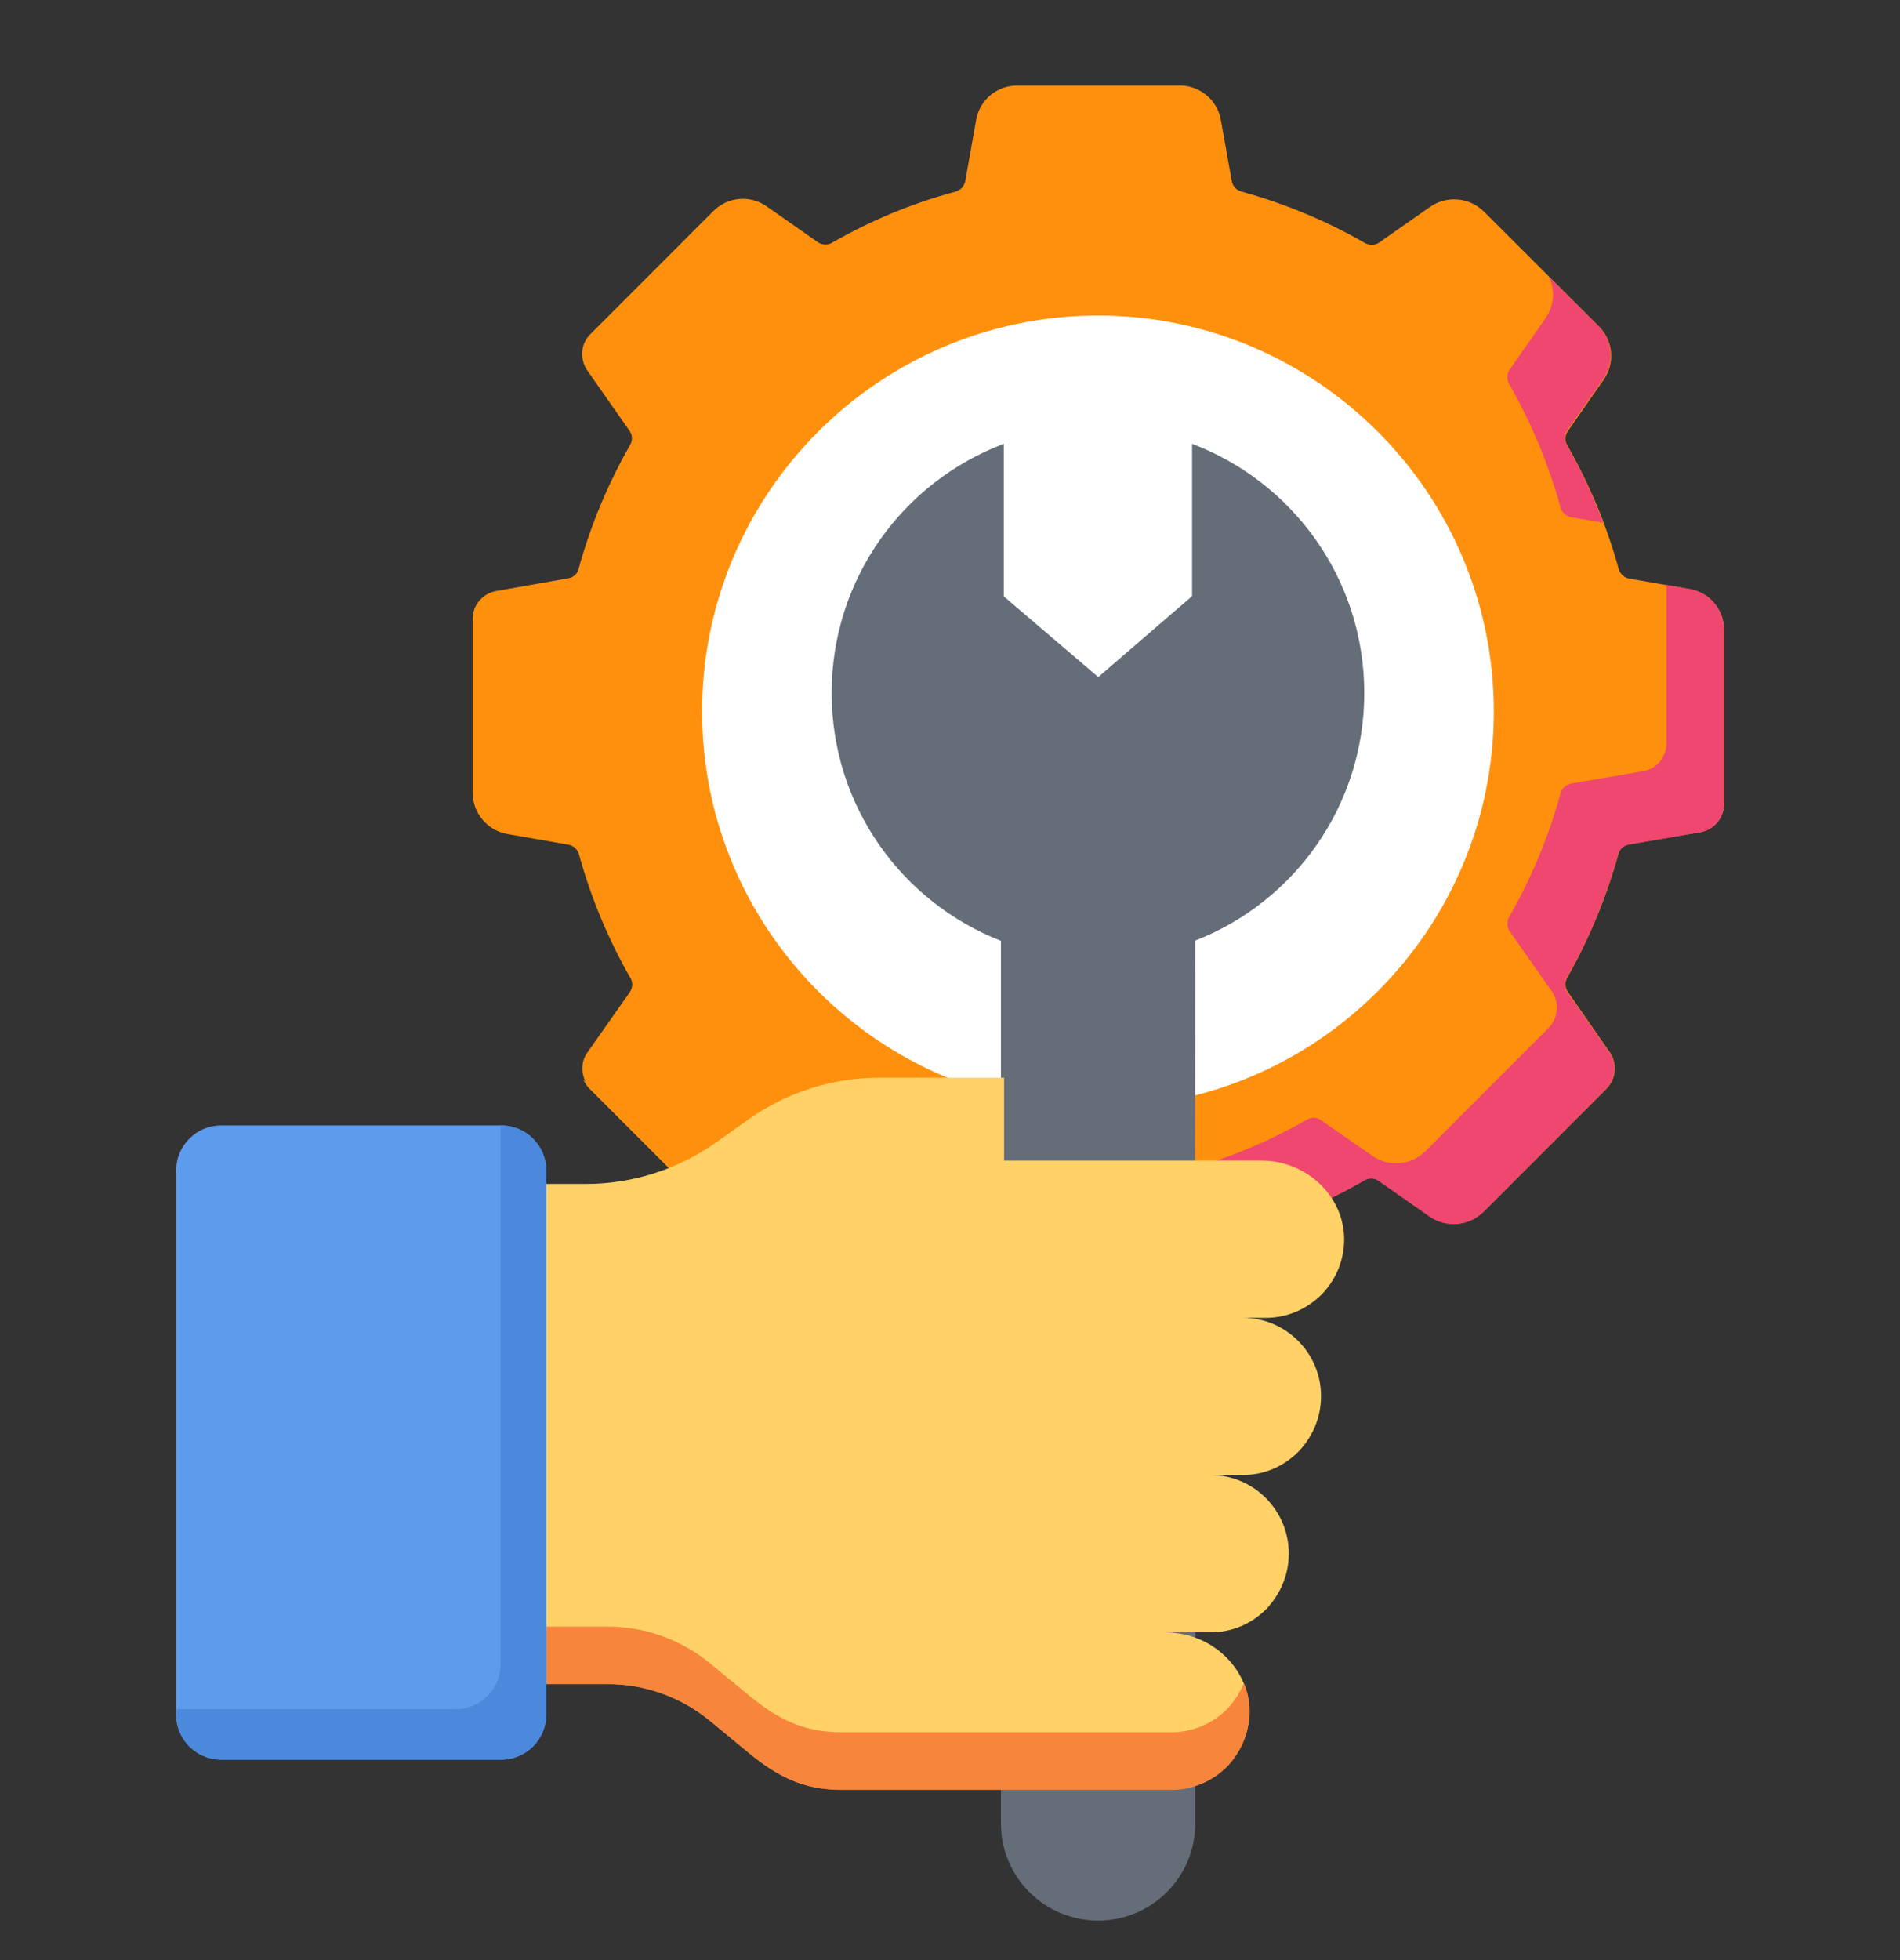 <svg width="32" height="33" viewBox="0 0 32 33" fill="none" xmlns="http://www.w3.org/2000/svg">
    <rect x="0" y="0" width="32" height="33" fill="#333333" stroke="none"/>
    <g clip-path="url(#clip0_3548_5343)">
        <path d="M29.037 10.604V13.533C29.037 13.765 28.872 13.964 28.645 14.008L27.433 14.216C27.345 14.231 27.277 14.294 27.258 14.376C27.054 15.113 26.763 15.811 26.395 16.461C26.351 16.534 26.356 16.631 26.405 16.699L27.113 17.717C27.243 17.906 27.219 18.163 27.059 18.328L24.989 20.398C24.746 20.64 24.368 20.674 24.087 20.476L23.229 19.874C23.156 19.826 23.064 19.821 22.991 19.865C22.341 20.238 21.648 20.529 20.911 20.728C20.829 20.752 20.766 20.82 20.751 20.902L20.533 22.119C20.494 22.347 20.296 22.512 20.063 22.512H16.897C16.698 22.512 16.523 22.366 16.485 22.168L16.262 20.902C16.247 20.815 16.184 20.747 16.102 20.728C15.365 20.524 14.666 20.233 14.017 19.865C13.939 19.821 13.847 19.826 13.779 19.874L12.921 20.476C12.64 20.669 12.261 20.636 12.019 20.398L9.949 18.328C9.784 18.163 9.76 17.901 9.895 17.717L10.608 16.703C10.657 16.631 10.662 16.539 10.618 16.466C10.245 15.816 9.954 15.118 9.75 14.381C9.726 14.299 9.658 14.236 9.575 14.221L8.548 14.042C8.208 13.983 7.961 13.688 7.961 13.348V10.42C7.961 10.187 8.126 9.993 8.359 9.95L9.571 9.736C9.658 9.722 9.726 9.659 9.745 9.576C9.949 8.839 10.24 8.141 10.613 7.491C10.657 7.414 10.652 7.322 10.603 7.254L9.891 6.236C9.76 6.046 9.779 5.785 9.944 5.625L12.014 3.554C12.257 3.312 12.635 3.278 12.916 3.477L13.774 4.078C13.847 4.126 13.939 4.131 14.012 4.088C14.662 3.714 15.36 3.423 16.097 3.225C16.179 3.2 16.242 3.133 16.257 3.05L16.441 2.017C16.499 1.683 16.79 1.44 17.134 1.44H19.869C20.208 1.44 20.504 1.683 20.562 2.022L20.746 3.05C20.761 3.137 20.824 3.2 20.906 3.225C21.643 3.428 22.341 3.719 22.991 4.093C23.069 4.136 23.161 4.131 23.229 4.083L24.087 3.482C24.368 3.288 24.746 3.322 24.989 3.559L26.928 5.494C27.171 5.736 27.205 6.114 27.006 6.396L26.405 7.259C26.356 7.331 26.351 7.423 26.395 7.496C26.768 8.146 27.059 8.844 27.263 9.581C27.287 9.663 27.355 9.726 27.437 9.741L28.465 9.92C28.79 9.974 29.037 10.265 29.037 10.604Z" fill="#FF900D"/>
        <path d="M15.394 20.518C14.909 20.348 14.444 20.13 14.008 19.878C13.93 19.834 13.838 19.839 13.765 19.887L12.907 20.488C12.63 20.682 12.248 20.648 12.01 20.411L9.935 18.336C9.886 18.287 9.847 18.229 9.823 18.171L11.04 19.383C11.278 19.625 11.661 19.659 11.937 19.461L12.795 18.864C12.868 18.811 12.96 18.811 13.038 18.855C13.683 19.223 14.386 19.514 15.118 19.718C15.205 19.742 15.268 19.81 15.283 19.892L15.394 20.518Z" fill="#FF900D"/>
        <path d="M26.395 7.248C26.347 7.321 26.342 7.413 26.385 7.491C26.628 7.908 26.831 8.344 26.996 8.8L26.458 8.708C26.376 8.693 26.308 8.63 26.284 8.548C26.08 7.811 25.789 7.113 25.416 6.463C25.372 6.385 25.377 6.293 25.425 6.225L26.027 5.362C26.177 5.149 26.196 4.882 26.085 4.659L26.919 5.488C27.161 5.731 27.195 6.109 26.996 6.39L26.395 7.248Z" fill="#EF476F"/>
        <path d="M29.037 10.608V13.536C29.037 13.769 28.872 13.968 28.644 14.011L27.427 14.22C27.345 14.235 27.277 14.298 27.253 14.38C27.049 15.117 26.758 15.82 26.385 16.465C26.346 16.542 26.346 16.635 26.395 16.702L27.108 17.721C27.238 17.91 27.214 18.167 27.049 18.331L24.979 20.407C24.736 20.644 24.358 20.678 24.077 20.484L23.219 19.883C23.151 19.835 23.059 19.83 22.981 19.873C22.337 20.247 21.638 20.538 20.901 20.741C20.819 20.761 20.756 20.828 20.741 20.916L20.523 22.128C20.484 22.356 20.286 22.526 20.053 22.526H16.887C16.683 22.526 16.514 22.38 16.475 22.181L16.354 21.498H19.083C19.316 21.498 19.515 21.333 19.553 21.105L19.772 19.888C19.786 19.805 19.849 19.738 19.932 19.713C20.669 19.51 21.367 19.219 22.012 18.85C22.089 18.807 22.181 18.807 22.249 18.86L23.108 19.456C23.389 19.655 23.767 19.621 24.009 19.379L26.08 17.308C26.244 17.139 26.269 16.887 26.138 16.693L25.425 15.679C25.377 15.607 25.377 15.515 25.415 15.442C25.789 14.792 26.08 14.094 26.283 13.357C26.308 13.27 26.375 13.207 26.458 13.192L27.675 12.984C27.903 12.945 28.067 12.746 28.067 12.508V9.847L28.455 9.915C28.795 9.973 29.037 10.268 29.037 10.608Z" fill="#EF476F"/>
        <path d="M16.354 21.499H15.917C15.714 21.499 15.544 21.353 15.505 21.155L15.394 20.515C15.621 20.602 15.854 20.68 16.087 20.742C16.174 20.762 16.237 20.83 16.252 20.917L16.354 21.499Z" fill="#FF900D"/>
        <path d="M18.492 18.645C14.817 18.645 11.825 15.653 11.825 11.978C11.825 8.303 14.817 5.312 18.492 5.312C22.167 5.312 25.159 8.303 25.159 11.978C25.159 15.653 22.167 18.645 18.492 18.645Z" fill="white"/>
        <path d="M22.977 11.666C22.977 13.566 21.798 15.186 20.131 15.835L20.126 20.436L20.131 23.714V30.701C20.131 31.603 19.398 32.335 18.497 32.335C17.59 32.335 16.858 31.603 16.858 30.701V15.84C15.185 15.186 14.007 13.566 14.007 11.666C14.007 9.746 15.209 8.112 16.906 7.472V10.041L18.497 11.399L20.077 10.037V7.472C21.769 8.112 22.977 9.746 22.977 11.666Z" fill="#646D78"/>
        <path d="M19.82 27.482H20.388C20.751 27.482 21.081 27.336 21.323 27.094C21.556 26.851 21.706 26.522 21.706 26.158C21.706 25.426 21.115 24.834 20.388 24.834H20.931C21.294 24.834 21.624 24.684 21.861 24.447C22.099 24.204 22.249 23.875 22.249 23.506C22.249 22.779 21.658 22.187 20.931 22.187H21.319C21.682 22.187 22.012 22.037 22.254 21.799C22.477 21.571 22.623 21.266 22.637 20.922C22.671 20.165 22.017 19.54 21.251 19.54H16.911V18.144H14.807C14.026 18.144 13.26 18.386 12.62 18.837L12.053 19.239C11.413 19.69 10.652 19.933 9.866 19.933H9.197V28.35H10.235C10.86 28.35 11.471 28.568 11.951 28.965L12.615 29.513C13.1 29.911 13.537 30.129 14.167 30.129H19.015H19.718C20.087 30.129 20.412 29.984 20.654 29.746C20.887 29.513 21.032 29.193 21.042 28.849C21.061 28.102 20.407 27.487 19.655 27.487" fill="#FFD166"/>
        <path d="M20.95 28.336C21.018 28.496 21.052 28.671 21.047 28.85C21.032 29.199 20.887 29.519 20.659 29.752C20.417 29.989 20.087 30.135 19.723 30.135H14.172C13.541 30.135 13.105 29.917 12.62 29.519L11.956 28.971C11.471 28.574 10.865 28.355 10.24 28.355H9.202V27.386H10.24C10.865 27.386 11.471 27.604 11.956 28.002L12.62 28.549C13.105 28.947 13.541 29.165 14.172 29.165H19.723C20.087 29.165 20.417 29.02 20.659 28.782C20.78 28.656 20.882 28.506 20.95 28.336Z" fill="#F8853C"/>
        <path d="M8.441 29.625H3.723C3.306 29.625 2.967 29.285 2.967 28.868V19.705C2.967 19.288 3.306 18.948 3.723 18.948H8.441C8.858 18.948 9.197 19.288 9.197 19.705V28.868C9.197 29.285 8.858 29.625 8.441 29.625Z" fill="#5D9BEC"/>
        <path d="M9.202 19.705V28.868C9.202 29.285 8.863 29.625 8.441 29.625H3.723C3.301 29.625 2.967 29.285 2.967 28.868V28.776H7.675C8.092 28.776 8.431 28.437 8.431 28.02V18.948H8.441C8.863 18.948 9.202 19.288 9.202 19.705Z" fill="#4B89DC"/>
    </g>
    <defs>
        <clipPath id="clip0_3548_5343">
            <rect width="32" height="32" fill="white" transform="translate(0 0.886)"/>
        </clipPath>
    </defs>
</svg>
